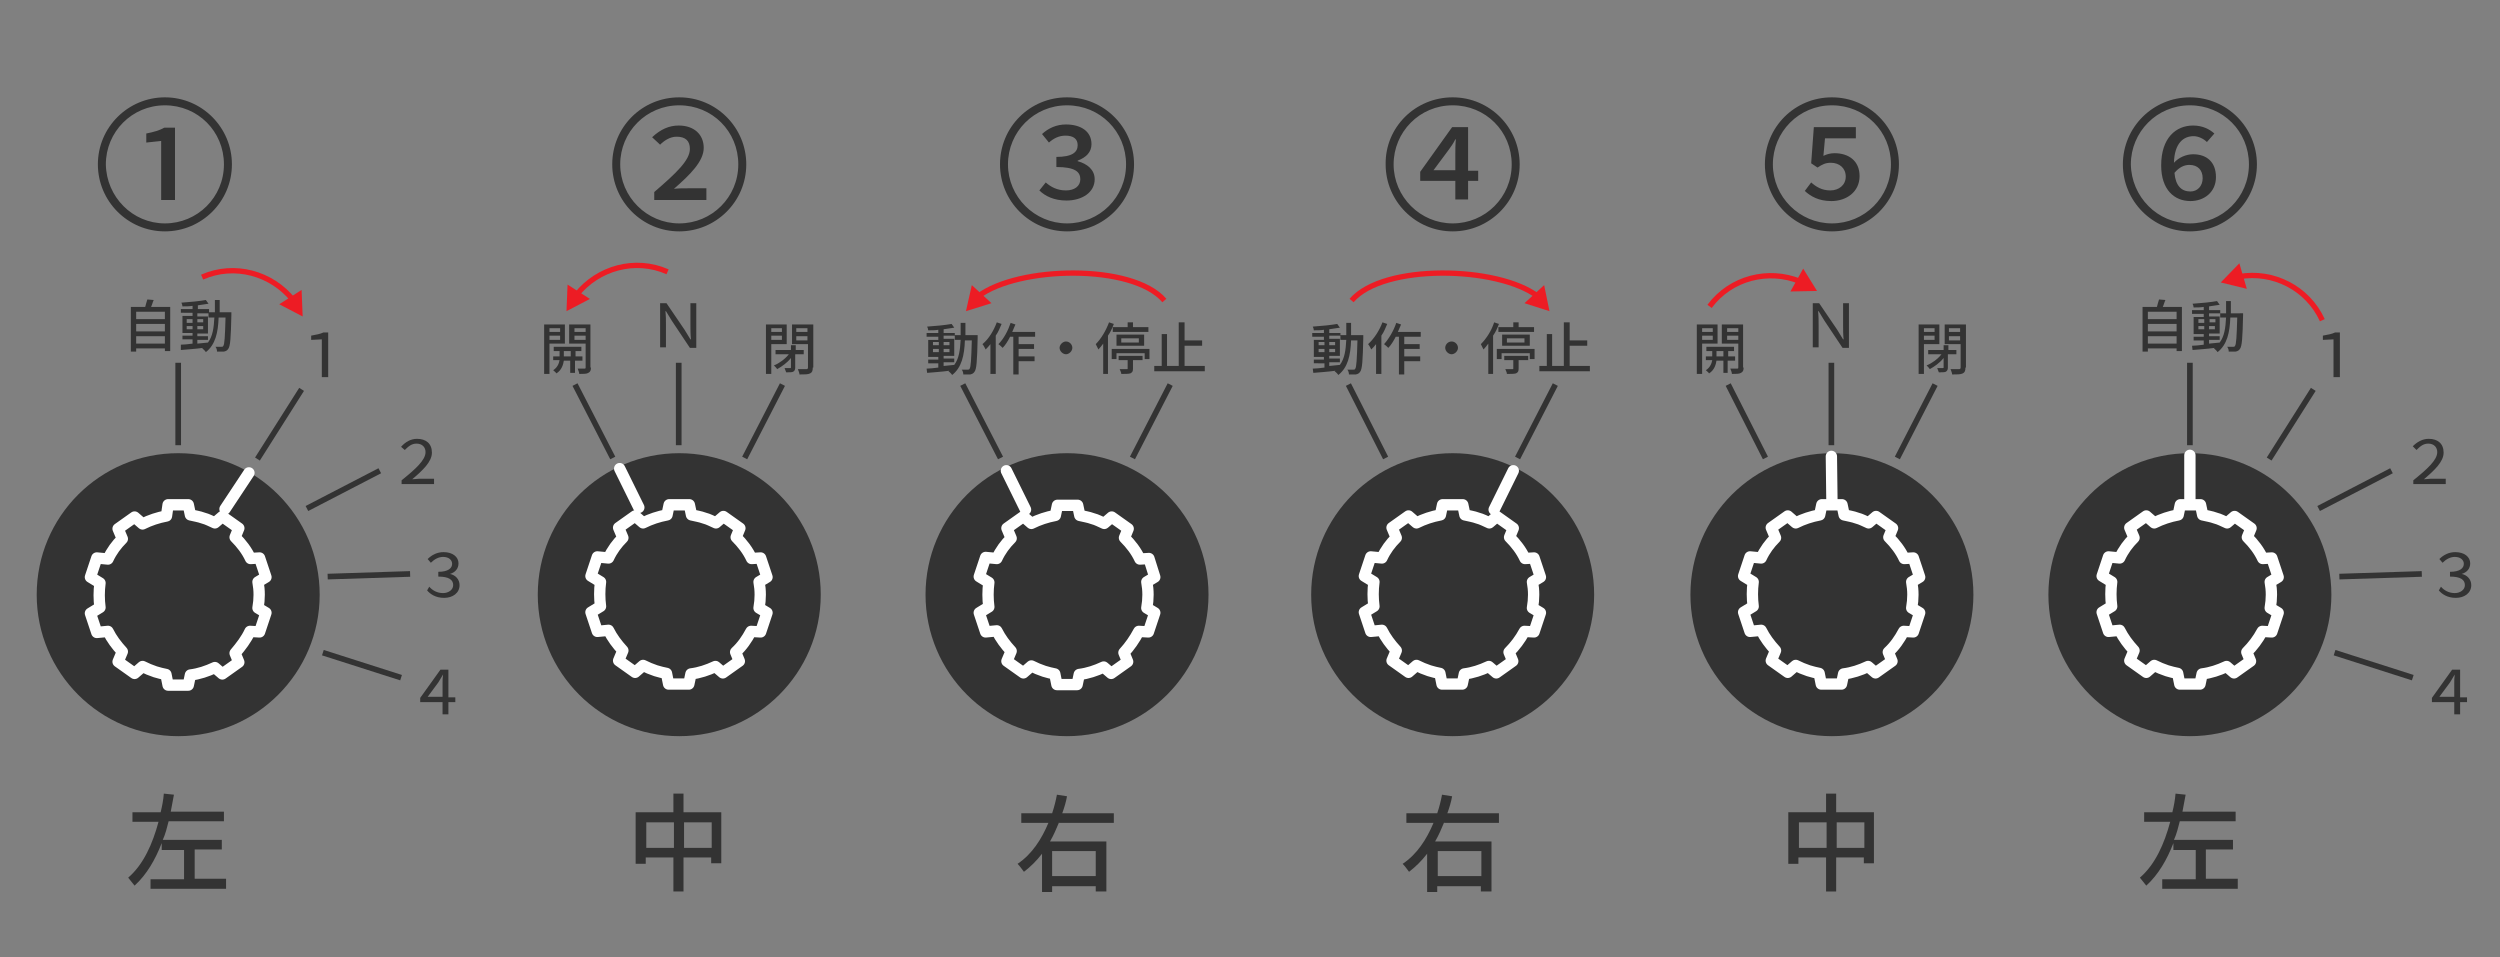 <?xml version="1.0" encoding="utf-8"?>
<!-- Generator: Adobe Illustrator 27.9.0, SVG Export Plug-In . SVG Version: 6.00 Build 0)  -->
<!DOCTYPE svg PUBLIC "-//W3C//DTD SVG 1.1//EN" "http://www.w3.org/Graphics/SVG/1.1/DTD/svg11.dtd">
<svg version="1.1" xmlns="http://www.w3.org/2000/svg" xmlns:xlink="http://www.w3.org/1999/xlink" x="0px" y="0px" width="470px"
	 height="180px" viewBox="0 0 470 180" style="enable-background:new 0 0 470 180;" xml:space="preserve">
<rect x="0" y="0" width="470" height="180" fill="#808080" stroke="none"/>
<g id="layer1">
</g>
<g id="layer2">
	<g>
		<g>
			<g>
				<path style="fill:#333333;" d="M58.5,63.1c1-0.2,1.7-0.3,2.3-0.6h0.9v8.4h-1.2v-7.1l-2,0.1V63.1z"/>
			</g>
		</g>
		<g>
			<g>
				<path style="fill:#333333;" d="M32,57.7V66h-1v-0.5h-5.4v0.6h-1v-8.4h2.7c0.1-0.5,0.3-1,0.4-1.4l1.2,0.1c-0.2,0.4-0.3,0.9-0.5,1.3H32z
					 M25.6,58.7V60H31v-1.4H25.6z M25.6,60.9v1.4H31v-1.4H25.6z M31,64.6v-1.4h-5.4v1.4H31z"/>
				<path style="fill:#333333;" d="M43.5,58.7c0,0,0,0.3,0,0.5c-0.1,4.4-0.2,5.9-0.6,6.4c-0.2,0.3-0.4,0.4-0.8,0.5c-0.3,0-0.8,0-1.3,0
					c0-0.3-0.1-0.7-0.3-0.9c0.5,0,0.9,0,1.1,0c0.2,0,0.3,0,0.4-0.2c0.2-0.3,0.3-1.6,0.4-5.3h-1.3c-0.1,2.8-0.6,5.1-2.4,6.5
					c-0.1-0.2-0.5-0.6-0.7-0.7c0.1,0,0.1-0.1,0.2-0.1c-1.5,0.2-3.1,0.3-4.2,0.4L34,64.8c0.6,0,1.4-0.1,2.2-0.2v-0.8h-1.9v-0.7h1.9
					v-0.5h-1.9v-3.2h1.9v-0.6H34v-0.7h2.2v-0.6c-0.6,0.1-1.3,0.1-1.9,0.1c0-0.2-0.1-0.5-0.2-0.7c1.6-0.1,3.5-0.3,4.6-0.5l0.5,0.7
					c-0.6,0.1-1.3,0.2-2,0.3v0.7h2.1v0.6h1.1c0-0.7,0-1.5,0-2.3h0.9c0,0.8,0,1.6,0,2.3H43.5z M35.1,60.7h1.1V60h-1.1V60.7z
					 M36.2,61.9v-0.6h-1.1v0.6H36.2z M37.1,64.6c0.7-0.1,1.3-0.1,2-0.2c0.9-1.2,1.1-2.8,1.2-4.7h-1.1v-0.8h-2.1v0.6h2v3.2h-2v0.5h2
					v0.7h-2V64.6z M38.2,60.7V60h-1.1v0.6H38.2z M37.1,61.3v0.6h1.1v-0.6H37.1z"/>
			</g>
		</g>
		<g>
			<g>
				<path style="fill:#333333;" d="M78.4,82.5c1.7,0,2.8,0.9,2.8,2.6c0,1.7-1.7,3.3-3.7,5c0.5,0,0.9-0.1,1.3-0.1h2.8v1h-6.1v-0.7
					c2.6-2.1,4.5-3.8,4.5-5.3c0-0.9-0.6-1.6-1.7-1.6c-0.9,0-1.5,0.5-2.2,1.2L75.4,84C76.2,83.1,77.2,82.5,78.4,82.5z"/>
			</g>
		</g>
		<g>
			<g>
				<path style="fill:#333333;" d="M80.7,110.3c0.6,0.7,1.5,1.2,2.6,1.2c1,0,1.9-0.6,1.9-1.5c0-1-0.8-1.6-2.8-1.6v-0.9
					c1.9,0,2.6-0.7,2.6-1.5c0-0.7-0.6-1.3-1.7-1.3c-0.8,0-1.6,0.4-2.3,1.1l-0.6-0.7c0.8-0.8,1.8-1.3,3-1.3c1.7,0,2.8,0.9,2.8,2.1
					c0,1-0.6,1.7-1.6,2v0c1,0.2,1.8,1,1.8,2.1c0,1.5-1.3,2.4-2.9,2.4c-1.6,0-2.6-0.7-3.2-1.4L80.7,110.3z"/>
			</g>
		</g>
		<g>
			<g>
				<path style="fill:#333333;" d="M79,131.2l3.8-5.3h1.5v5.2h1.3v0.9h-1.3v2.3h-1.1V132H79V131.2z M83.2,131v-2.6c0-0.5,0-1,0.1-1.6h0
					c-0.3,0.5-0.6,1-0.9,1.5l-2,2.7H83.2z"/>
			</g>
		</g>
		<g>
			<g>
				<circle style="fill:#333333;" cx="33.5" cy="111.8" r="26.6"/>
				<path style="fill:#333333;stroke:#FFFFFF;stroke-width:2.128;stroke-linecap:round;stroke-linejoin:round;stroke-miterlimit:10;" d="M47,118.7l1.8,0.1l1.2-3.6l-1.5-0.9c0.3-1.7,0.3-3.3,0-4.9l1.5-0.9l-1.2-3.6l-1.7,0.1
					c-0.7-1.5-1.7-2.8-2.9-4l0.7-1.7l-3.1-2.2l-1.4,1.2c-0.7-0.3-1.4-0.7-2.2-0.9c-0.8-0.3-1.6-0.4-2.4-0.6l-0.4-1.9l-3.8,0L31.3,97
					c-1.6,0.3-3.1,0.8-4.5,1.5l-1.5-1.3l-3.1,2.2l0.8,1.9c-1.1,1.1-2,2.3-2.7,3.8l-2.1-0.2l-1.2,3.6l1.8,1.1c-0.2,1.5-0.2,3.1,0,4.6
					l-1.8,1.1l1.2,3.6l2.1-0.2c0.7,1.4,1.6,2.6,2.7,3.8l-0.8,1.9l3.1,2.2l1.5-1.3c0.8,0.4,1.5,0.7,2.4,1c0.7,0.2,1.4,0.4,2,0.5
					l0.4,2l3.8,0l0.4-1.9c1.6-0.2,3.1-0.7,4.6-1.4l1.4,1.2l3.1-2.2l-0.7-1.7C45.3,121.5,46.3,120.2,47,118.7z"/>
			</g>
			<line style="fill:#333333;stroke:#FFFFFF;stroke-width:2.128;stroke-linecap:round;stroke-linejoin:round;stroke-miterlimit:10;" x1="46.8" y1="88.9" x2="42.3" y2="95.7"/>
		</g>
		<line style="fill:none;stroke:#333333;stroke-width:1.064;stroke-miterlimit:10;" x1="33.5" y1="68.2" x2="33.5" y2="83.7"/>
		<line style="fill:none;stroke:#333333;stroke-width:1.064;stroke-miterlimit:10;" x1="56.7" y1="73.2" x2="48.4" y2="86.3"/>
		<line style="fill:none;stroke:#333333;stroke-width:1.064;stroke-miterlimit:10;" x1="71.4" y1="88.5" x2="57.7" y2="95.6"/>
		<line style="fill:none;stroke:#333333;stroke-width:1.064;stroke-miterlimit:10;" x1="77.1" y1="107.9" x2="61.6" y2="108.4"/>
		<line style="fill:none;stroke:#333333;stroke-width:1.064;stroke-miterlimit:10;" x1="75.4" y1="127.4" x2="60.7" y2="122.7"/>
	</g>
	<g>
		<line style="fill:none;stroke:#333333;stroke-width:1.064;stroke-miterlimit:10;" x1="220" y1="72.3" x2="212.9" y2="86.1"/>
		<line style="fill:none;stroke:#333333;stroke-width:1.064;stroke-miterlimit:10;" x1="181" y1="72.3" x2="188.1" y2="86.1"/>
		<g>
			<g>
				<g>
					<path style="fill:#333333;" d="M183.8,63c0,0,0,0.3,0,0.5c-0.1,4.4-0.2,5.9-0.6,6.4c-0.2,0.3-0.4,0.4-0.8,0.5c-0.3,0-0.8,0-1.3,0
						c0-0.3-0.1-0.7-0.3-0.9c0.5,0,0.9,0,1.1,0c0.2,0,0.3,0,0.4-0.2c0.2-0.3,0.3-1.6,0.4-5.3h-1.3c-0.1,2.8-0.6,5.1-2.4,6.5
						c-0.1-0.2-0.5-0.6-0.7-0.7c0.1,0,0.1-0.1,0.2-0.1c-1.5,0.2-3.1,0.3-4.2,0.4l-0.1-0.8c0.6,0,1.4-0.1,2.2-0.2v-0.8h-1.9v-0.7h1.9
						v-0.5h-1.9v-3.2h1.9v-0.6h-2.2v-0.7h2.2v-0.6c-0.6,0.1-1.3,0.1-1.9,0.1c0-0.2-0.1-0.5-0.2-0.7c1.6-0.1,3.5-0.3,4.6-0.5l0.5,0.7
						c-0.6,0.1-1.3,0.2-2,0.3v0.7h2.1V63h1.1c0-0.7,0-1.5,0-2.3h0.9c0,0.8,0,1.6,0,2.3H183.8z M175.4,64.9h1.1v-0.6h-1.1V64.9z
						 M176.5,66.2v-0.6h-1.1v0.6H176.5z M177.4,68.8c0.7-0.1,1.3-0.1,2-0.2c0.9-1.2,1.1-2.8,1.2-4.7h-1.1v-0.8h-2.1v0.6h2v3.2h-2
						v0.5h2v0.7h-2V68.8z M178.5,64.9v-0.6h-1.1v0.6H178.5z M177.4,65.6v0.6h1.1v-0.6H177.4z"/>
					<path style="fill:#333333;" d="M187.4,60.6l0.9,0.3c-0.3,0.7-0.6,1.5-1.1,2.2v7.2h-1v-5.6c-0.3,0.4-0.6,0.7-0.9,1
						c-0.1-0.2-0.4-0.8-0.6-1C185.9,63.7,186.8,62.2,187.4,60.6z M190,60.7l0.9,0.3c-0.2,0.5-0.4,0.9-0.6,1.4h4.3v0.9h-3.1v1.4h2.9
						v0.9h-2.9v1.4h3v0.9h-3v2.5h-1v-7.1h-0.6c-0.4,0.8-0.9,1.6-1.4,2.1c-0.2-0.2-0.5-0.5-0.8-0.7C188.7,63.7,189.5,62.2,190,60.7z"
						/>
					<path style="fill:#333333;" d="M200.4,64.2c0.7,0,1.2,0.6,1.2,1.2s-0.6,1.2-1.2,1.2s-1.2-0.6-1.2-1.2S199.8,64.2,200.4,64.2z"/>
					<path style="fill:#333333;" d="M208.5,60.6l0.9,0.3c-0.3,0.8-0.6,1.5-1.1,2.2v7.2h-0.9v-5.7c-0.3,0.4-0.6,0.8-0.9,1.1
						c-0.1-0.2-0.4-0.8-0.5-1C207,63.7,207.9,62.2,208.5,60.6z M209,65.6h7.1v1.9h-0.9v-1.1h-5.3v1.1H209V65.6z M209.2,61.5h2.8
						v-0.9h1v0.9h2.9v0.9h-6.7V61.5z M209.9,62.9h5.2V65h-5.2V62.9z M210.3,66.9h4.5v0.8H213v1.6c0,0.5-0.1,0.7-0.5,0.9
						c-0.4,0.1-0.9,0.1-1.7,0.1c0-0.3-0.2-0.6-0.3-0.9c0.4,0,0.7,0,1,0c0.1,0,0.3,0,0.3,0c0.2,0,0.2,0,0.2-0.2v-1.5h-1.7V66.9z
						 M214.1,64.4v-0.8h-3.3v0.8H214.1z"/>
					<path style="fill:#333333;" d="M226.5,68.8v1h-9.5v-1h1.4v-6h1v6h2.2v-8.2h1.1V64h3.3v1h-3.3v3.8H226.5z"/>
				</g>
			</g>
			<g>
				<g>
					<circle style="fill:#333333;" cx="200.6" cy="111.8" r="26.6"/>
					<path style="fill:#333333;stroke:#FFFFFF;stroke-width:2.128;stroke-linecap:round;stroke-linejoin:round;stroke-miterlimit:10;" d="M214.1,118.7l1.8,0.1l1.2-3.6l-1.5-0.9c0.3-1.7,0.3-3.3,0-4.9l1.5-0.9L216,105l-1.7,0.1
						c-0.7-1.5-1.7-2.8-2.9-4l0.7-1.7l-3.1-2.2l-1.4,1.2c-0.7-0.3-1.4-0.7-2.2-0.9c-0.8-0.3-1.6-0.4-2.4-0.6l-0.4-1.9l-3.8,0
						l-0.4,1.9c-1.6,0.3-3.1,0.8-4.5,1.5l-1.5-1.3l-3.1,2.2l0.8,1.9c-1.1,1.1-2,2.3-2.7,3.8l-2.1-0.2l-1.2,3.6l1.8,1.1
						c-0.2,1.5-0.2,3.1,0,4.6l-1.8,1.1l1.2,3.6l2.1-0.2c0.7,1.4,1.6,2.6,2.7,3.8l-0.8,1.9l3.1,2.2l1.5-1.3c0.8,0.4,1.5,0.7,2.4,1
						c0.7,0.2,1.4,0.4,2,0.5l0.4,2l3.8,0l0.4-1.9c1.6-0.2,3.1-0.7,4.6-1.4l1.4,1.2l3.1-2.2l-0.7-1.7
						C212.4,121.5,213.3,120.2,214.1,118.7z"/>
				</g>
				<line style="fill:#333333;stroke:#FFFFFF;stroke-width:2.128;stroke-linecap:round;stroke-linejoin:round;stroke-miterlimit:10;" x1="189.2" y1="88.5" x2="192.8" y2="95.8"/>
			</g>
		</g>
	</g>
	<g>
		<line style="fill:none;stroke:#333333;stroke-width:1.064;stroke-miterlimit:10;" x1="127.6" y1="68.2" x2="127.6" y2="83.7"/>
		<line style="fill:none;stroke:#333333;stroke-width:1.064;stroke-miterlimit:10;" x1="147.1" y1="72.3" x2="140" y2="86.1"/>
		<line style="fill:none;stroke:#333333;stroke-width:1.064;stroke-miterlimit:10;" x1="108.1" y1="72.3" x2="115.2" y2="86.1"/>
		<g>
			<g>
				<g>
					<path style="fill:#333333;" d="M103.3,64.6v5.7h-1V61h3.9v3.6H103.3z M103.3,61.7v0.7h2v-0.7H103.3z M105.3,63.9v-0.8h-2v0.8H105.3z
						 M108.1,67.8v2.3h-0.9v-2.3H106c-0.1,0.7-0.4,1.8-1.4,2.4c-0.1-0.2-0.4-0.4-0.6-0.6c0.8-0.5,1.1-1.3,1.2-1.9h-1.2V67h1.2v-1
						h-1.1v-0.8h5.2V66h-1.1v1h1.3v0.8H108.1z M107.3,67v-1H106v1H107.3z M111.1,69.1c0,0.5-0.1,0.8-0.5,1c-0.3,0.2-0.9,0.2-1.7,0.2
						c0-0.3-0.2-0.7-0.3-1c0.5,0,1.1,0,1.3,0c0.2,0,0.2-0.1,0.2-0.2v-4.5h-3.1V61h4V69.1z M108,61.7v0.7h2.1v-0.7H108z M110.1,63.9
						v-0.8H108v0.8H110.1z"/>
					<path style="fill:#333333;" d="M124.1,57h1.2l3.4,5l1.1,1.8h0.1c-0.1-0.9-0.1-1.9-0.1-2.8V57h1.1v8.4h-1.2l-3.4-5.1l-1.1-1.8h-0.1
						c0.1,0.9,0.1,1.8,0.1,2.7v4.1h-1.1V57z"/>
					<path style="fill:#333333;" d="M145,64.7v5.6h-1V61h3.9v3.7H145z M145,61.7v0.7h2v-0.7H145z M147,63.9v-0.8h-2v0.8H147z M149.5,66.6
						v2.5c0,0.4-0.1,0.6-0.4,0.8c-0.3,0.1-0.7,0.1-1.3,0.1c-0.1-0.2-0.2-0.6-0.3-0.8c0.4,0,0.8,0,1,0c0.1,0,0.2,0,0.2-0.1v-1.8
						c-0.7,0.9-1.7,1.6-2.6,2.1c-0.1-0.2-0.4-0.5-0.6-0.7c1-0.4,2.1-1.2,2.8-2.1h-2.5v-0.8h2.9v-0.9h0.9v0.9h1.5v0.8H149.5z
						 M152.8,69.1c0,0.6-0.1,0.9-0.5,1.1c-0.4,0.2-1,0.2-2,0.2c0-0.3-0.2-0.7-0.3-1c0.7,0,1.4,0,1.6,0c0.2,0,0.3-0.1,0.3-0.3v-4.4
						h-3V61h4V69.1z M149.7,61.7v0.7h2.1v-0.7H149.7z M151.8,64v-0.8h-2.1V64H151.8z"/>
				</g>
			</g>
			<g>
				<g>
					<circle style="fill:#333333;" cx="127.7" cy="111.8" r="26.6"/>
					<path style="fill:#333333;stroke:#FFFFFF;stroke-width:2.128;stroke-linecap:round;stroke-linejoin:round;stroke-miterlimit:10;" d="M141.2,118.7l1.8,0.1l1.2-3.6l-1.5-0.9c0.3-1.7,0.3-3.3,0-4.9l1.5-0.9l-1.2-3.6l-1.7,0.1
						c-0.7-1.5-1.7-2.8-2.9-4l0.7-1.7l-3.1-2.2l-1.4,1.2c-0.7-0.3-1.4-0.7-2.2-0.9c-0.8-0.3-1.6-0.4-2.4-0.6l-0.4-1.9l-3.8,0
						l-0.4,1.9c-1.6,0.3-3.1,0.8-4.5,1.5l-1.5-1.3l-3.1,2.2l0.8,1.9c-1.1,1.1-2,2.3-2.7,3.8l-2.1-0.2l-1.2,3.6l1.8,1.1
						c-0.2,1.5-0.2,3.1,0,4.6l-1.8,1.1l1.2,3.6l2.1-0.2c0.7,1.4,1.6,2.6,2.7,3.8l-0.8,1.9l3.1,2.2l1.5-1.3c0.8,0.4,1.5,0.7,2.4,1
						c0.7,0.2,1.4,0.4,2,0.5l0.4,2l3.8,0l0.4-1.9c1.6-0.2,3.1-0.7,4.6-1.4l1.4,1.2l3.1-2.2l-0.7-1.7
						C139.5,121.5,140.4,120.2,141.2,118.7z"/>
				</g>
				<line style="fill:#333333;stroke:#FFFFFF;stroke-width:2.128;stroke-linecap:round;stroke-linejoin:round;stroke-miterlimit:10;" x1="116.5" y1="88.1" x2="120.1" y2="95.4"/>
			</g>
		</g>
	</g>
	<g>
		<path style="fill:#333333;" d="M31,18.3c7,0,12.6,5.7,12.6,12.6c0,7-5.7,12.6-12.6,12.6c-7,0-12.6-5.7-12.6-12.6
			C18.4,23.9,24.1,18.3,31,18.3z M31,42c6.1,0,11.1-4.9,11.1-11.1S37.2,19.8,31,19.8c-6.2,0-11.1,5-11.1,11.1C20,37,24.9,42,31,42z
			 M27.5,25.1c1.5-0.3,2.5-0.6,3.4-1.1h2v13.6h-2.6V26.5l-2.8,0.3V25.1z"/>
	</g>
	<g>
		<path style="fill:#333333;" d="M127.7,18.3c7,0,12.6,5.7,12.6,12.6c0,7-5.7,12.6-12.6,12.6c-7,0-12.6-5.7-12.6-12.6
			C115.1,23.9,120.7,18.3,127.7,18.3z M127.7,42c6.1,0,11.1-4.9,11.1-11.1s-4.9-11.1-11.1-11.1c-6.2,0-11.1,5-11.1,11.1
			C116.6,37,121.6,42,127.7,42z M127.6,23.6c2.9,0,4.7,1.7,4.7,4.2c0,2.5-2.5,5-5.6,7.7c0.8-0.1,1.8-0.1,2.6-0.1h3.5v2.2h-9.8v-1.5
			c4.2-3.6,6.7-6,6.7-8.1c0-1.5-0.8-2.3-2.5-2.3c-1.2,0-2.3,0.7-3.1,1.5l-1.5-1.4C124.2,24.3,125.8,23.6,127.6,23.6z"/>
	</g>
	<g>
		<path style="fill:#333333;" d="M200.6,18.3c7,0,12.6,5.7,12.6,12.6c0,7-5.7,12.6-12.6,12.6c-7,0-12.6-5.7-12.6-12.6
			C188,23.9,193.6,18.3,200.6,18.3z M200.6,42c6.1,0,11.1-4.9,11.1-11.1s-4.9-11.1-11.1-11.1c-6.2,0-11.1,5-11.1,11.1
			C189.5,37,194.5,42,200.6,42z M196.6,34.3c0.9,0.8,2.1,1.5,3.8,1.5c1.6,0,2.7-0.8,2.7-2.1c0-1.4-1-2.3-4.5-2.3v-1.9
			c3,0,4-0.9,4-2.2c0-1.2-0.8-1.8-2.3-1.8c-1.2,0-2.2,0.5-3.1,1.3l-1.3-1.6c1.2-1.1,2.7-1.8,4.5-1.8c2.8,0,4.8,1.3,4.8,3.7
			c0,1.5-1,2.5-2.6,3.1v0.1c1.8,0.5,3.2,1.6,3.2,3.4c0,2.5-2.4,4-5.3,4c-2.3,0-4-0.8-5.1-1.9L196.6,34.3z"/>
	</g>
	<g>
		<path style="fill:#333333;" d="M42.5,165.3v1.8H28.3v-1.8h6.3v-5.5h-4.2v-1.3c-1.2,3.1-2.8,5.9-5.1,8c-0.3-0.4-0.9-1.1-1.2-1.5
			c2.9-2.5,4.6-6.4,5.7-10.5h-4.9v-1.8h5.3c0.3-1.2,0.5-2.3,0.6-3.5l1.9,0.2c-0.2,1.1-0.4,2.1-0.6,3.2h10v1.8H31.7
			c-0.3,1.2-0.6,2.4-1.1,3.5h11.1v1.8h-5.1v5.5H42.5z"/>
	</g>
	<g>
		<path style="fill:#333333;" d="M119.6,152.7h7v-3.5h1.9v3.5h7.1v9.6h-1.9v-1.1h-5.2v6.4h-1.9v-6.4h-5.2v1.2h-1.9V152.7z M126.7,159.4v-4.8
			h-5.2v4.8H126.7z M133.8,159.4v-4.8h-5.2v4.8H133.8z"/>
	</g>
	<g>
		<path style="fill:#333333;" d="M199.1,154.6c-0.5,1.2-1,2.4-1.7,3.6H208v9.4h-2v-1h-8.2v1.1h-1.9v-7.2c-1,1.3-2.1,2.4-3.4,3.4
			c-0.3-0.4-0.8-1.1-1.2-1.5c2.7-1.8,4.5-4.6,5.8-7.7h-5.1v-1.8h5.8c0.4-1.2,0.7-2.4,0.9-3.5l1.9,0.3c-0.2,1.1-0.5,2.1-0.9,3.2h9.7
			v1.8H199.1z M197.8,160v4.7h8.2V160H197.8z"/>
	</g>
	<g>
		<g>
			<g>
				<path style="fill:none;stroke:#ED1C24;stroke-miterlimit:10;" d="M55.1,56.4c-4-5-11-7-17.1-4.3"/>
				<g>
					<polygon style="fill:#ED1C24;" points="56.7,54.5 56.9,59.5 52.5,57.2 					"/>
				</g>
			</g>
		</g>
	</g>
	<g>
		<g>
			<g>
				<path style="fill:#333333;" d="M436.7,63.1c1-0.2,1.7-0.3,2.3-0.6h0.9v8.4h-1.2v-7.1l-2,0.1V63.1z"/>
			</g>
		</g>
		<g>
			<g>
				<path style="fill:#333333;" d="M410.2,57.7V66h-1v-0.5h-5.4v0.6h-1v-8.4h2.7c0.1-0.5,0.3-1,0.4-1.4l1.2,0.1c-0.2,0.4-0.3,0.9-0.5,1.3
					H410.2z M403.8,58.7V60h5.4v-1.4H403.8z M403.8,60.9v1.4h5.4v-1.4H403.8z M409.2,64.6v-1.4h-5.4v1.4H409.2z"/>
				<path style="fill:#333333;" d="M421.7,58.7c0,0,0,0.3,0,0.5c-0.1,4.4-0.2,5.9-0.6,6.4c-0.2,0.3-0.4,0.4-0.8,0.5c-0.3,0-0.8,0-1.3,0
					c0-0.3-0.1-0.7-0.3-0.9c0.5,0,0.9,0,1.1,0c0.2,0,0.3,0,0.4-0.2c0.2-0.3,0.3-1.6,0.4-5.3h-1.3c-0.1,2.8-0.6,5.1-2.4,6.5
					c-0.1-0.2-0.5-0.6-0.7-0.7c0.1,0,0.1-0.1,0.2-0.1c-1.5,0.2-3.1,0.3-4.2,0.4l-0.1-0.8c0.6,0,1.4-0.1,2.2-0.2v-0.8h-1.9v-0.7h1.9
					v-0.5h-1.9v-3.2h1.9v-0.6h-2.2v-0.7h2.2v-0.6c-0.6,0.1-1.3,0.1-1.9,0.1c0-0.2-0.1-0.5-0.2-0.7c1.6-0.1,3.5-0.3,4.6-0.5l0.5,0.7
					c-0.6,0.1-1.3,0.2-2,0.3v0.7h2.1v0.6h1.1c0-0.7,0-1.5,0-2.3h0.9c0,0.8,0,1.6,0,2.3H421.7z M413.3,60.7h1.1V60h-1.1V60.7z
					 M414.4,61.9v-0.6h-1.1v0.6H414.4z M415.3,64.6c0.7-0.1,1.3-0.1,2-0.2c0.9-1.2,1.1-2.8,1.2-4.7h-1.1v-0.8h-2.1v0.6h2v3.2h-2v0.5
					h2v0.7h-2V64.6z M416.5,60.7V60h-1.1v0.6H416.5z M415.3,61.3v0.6h1.1v-0.6H415.3z"/>
			</g>
		</g>
		<g>
			<g>
				<path style="fill:#333333;" d="M456.6,82.5c1.7,0,2.8,0.9,2.8,2.6c0,1.7-1.7,3.3-3.7,5c0.5,0,0.9-0.1,1.3-0.1h2.8v1h-6.1v-0.7
					c2.6-2.1,4.5-3.8,4.5-5.3c0-0.9-0.6-1.6-1.7-1.6c-0.9,0-1.5,0.5-2.2,1.2l-0.7-0.7C454.4,83.1,455.4,82.5,456.6,82.5z"/>
			</g>
		</g>
		<g>
			<g>
				<path style="fill:#333333;" d="M458.9,110.3c0.6,0.7,1.5,1.2,2.6,1.2c1,0,1.9-0.6,1.9-1.5c0-1-0.8-1.6-2.8-1.6v-0.9
					c1.9,0,2.6-0.7,2.6-1.5c0-0.7-0.6-1.3-1.7-1.3c-0.8,0-1.6,0.4-2.3,1.1l-0.6-0.7c0.8-0.8,1.8-1.3,3-1.3c1.7,0,2.8,0.9,2.8,2.1
					c0,1-0.6,1.7-1.6,2v0c1,0.2,1.8,1,1.8,2.1c0,1.5-1.3,2.4-2.9,2.4c-1.6,0-2.6-0.7-3.2-1.4L458.9,110.3z"/>
			</g>
		</g>
		<g>
			<g>
				<path style="fill:#333333;" d="M457.2,131.2l3.8-5.3h1.5v5.2h1.3v0.9h-1.3v2.3h-1.1V132h-4.2V131.2z M461.4,131v-2.6c0-0.5,0-1,0.1-1.6
					h0c-0.3,0.5-0.6,1-0.9,1.5l-2,2.7H461.4z"/>
			</g>
		</g>
		<g>
			<g>
				<circle style="fill:#333333;" cx="411.7" cy="111.8" r="26.6"/>
				<path style="fill:#333333;stroke:#FFFFFF;stroke-width:2.128;stroke-linecap:round;stroke-linejoin:round;stroke-miterlimit:10;" d="M425.3,118.7l1.8,0.1l1.2-3.6l-1.5-0.9c0.3-1.7,0.3-3.3,0-4.9l1.5-0.9l-1.2-3.6l-1.7,0.1
					c-0.7-1.5-1.7-2.8-2.9-4l0.7-1.7l-3.1-2.2l-1.4,1.2c-0.7-0.3-1.4-0.7-2.2-0.9c-0.8-0.3-1.6-0.4-2.4-0.6l-0.4-1.9l-3.8,0
					l-0.4,1.9c-1.6,0.3-3.1,0.8-4.5,1.5l-1.5-1.3l-3.1,2.2l0.8,1.9c-1.1,1.1-2,2.3-2.7,3.8l-2.1-0.2l-1.2,3.6l1.8,1.1
					c-0.2,1.5-0.2,3.1,0,4.6l-1.8,1.1l1.2,3.6l2.1-0.2c0.7,1.4,1.6,2.6,2.7,3.8l-0.8,1.9l3.1,2.2l1.5-1.3c0.8,0.4,1.5,0.7,2.4,1
					c0.7,0.2,1.4,0.4,2,0.5l0.4,2l3.8,0l0.4-1.9c1.6-0.2,3.1-0.7,4.6-1.4l1.4,1.2l3.1-2.2l-0.7-1.7
					C423.5,121.5,424.5,120.2,425.3,118.7z"/>
			</g>
			<line style="fill:#333333;stroke:#FFFFFF;stroke-width:2.128;stroke-linecap:round;stroke-linejoin:round;stroke-miterlimit:10;" x1="411.7" y1="85.6" x2="411.7" y2="93.8"/>
		</g>
		<line style="fill:none;stroke:#333333;stroke-width:1.064;stroke-miterlimit:10;" x1="411.7" y1="68.2" x2="411.7" y2="83.7"/>
		<line style="fill:none;stroke:#333333;stroke-width:1.064;stroke-miterlimit:10;" x1="434.9" y1="73.2" x2="426.6" y2="86.3"/>
		<line style="fill:none;stroke:#333333;stroke-width:1.064;stroke-miterlimit:10;" x1="449.6" y1="88.5" x2="435.9" y2="95.6"/>
		<line style="fill:none;stroke:#333333;stroke-width:1.064;stroke-miterlimit:10;" x1="455.3" y1="107.9" x2="439.8" y2="108.4"/>
		<line style="fill:none;stroke:#333333;stroke-width:1.064;stroke-miterlimit:10;" x1="453.6" y1="127.4" x2="438.9" y2="122.7"/>
	</g>
	<g>
		<path style="fill:#333333;" d="M411.7,18.3c7,0,12.6,5.7,12.6,12.6c0,7-5.7,12.6-12.6,12.6c-7,0-12.6-5.7-12.6-12.6
			C399.1,23.9,404.8,18.3,411.7,18.3z M411.7,42c6.1,0,11.1-4.9,11.1-11.1s-4.9-11.1-11.1-11.1c-6.2,0-11.1,5-11.1,11.1
			C400.7,37,405.6,42,411.7,42z M412.3,23.6c1.8,0,3.1,0.7,4,1.5l-1.4,1.6c-0.6-0.6-1.6-1.1-2.5-1.1c-1.9,0-3.6,1.3-3.7,5
			c0.9-1,2.3-1.6,3.6-1.6c2.5,0,4.3,1.4,4.3,4.3c0,2.8-2.2,4.5-4.8,4.5c-3,0-5.5-2.1-5.5-6.7C406.3,25.9,409.1,23.6,412.3,23.6z
			 M411.8,36c1.3,0,2.3-1,2.3-2.5c0-1.5-0.9-2.5-2.5-2.5c-0.9,0-1.9,0.4-2.8,1.5C409,34.9,410.1,36,411.8,36z"/>
	</g>
	<g>
		<path style="fill:#333333;" d="M420.7,165.3v1.8h-14.2v-1.8h6.3v-5.5h-4.2v-1.3c-1.2,3.1-2.8,5.9-5.1,8c-0.3-0.4-0.9-1.1-1.2-1.5
			c2.9-2.5,4.6-6.4,5.7-10.5h-4.9v-1.8h5.3c0.3-1.2,0.5-2.3,0.6-3.5l1.9,0.2c-0.2,1.1-0.4,2.1-0.6,3.2h10v1.8h-10.5
			c-0.3,1.2-0.6,2.4-1.1,3.5h11.1v1.8h-5.1v5.5H420.7z"/>
	</g>
	<g>
		<g>
			<g>
				<path style="fill:none;stroke:#ED1C24;stroke-miterlimit:10;" d="M421,52c6.3-1.1,12.8,2.1,15.6,8.2"/>
				<g>
					<polygon style="fill:#ED1C24;" points="422.4,54.3 417.5,53.1 421,49.5 					"/>
				</g>
			</g>
		</g>
	</g>
	<g>
		<g>
			<g>
				<path style="fill:none;stroke:#ED1C24;stroke-miterlimit:10;" d="M108.4,55.4c4-5,11-7,17.1-4.3"/>
				<g>
					<polygon style="fill:#ED1C24;" points="110.9,56.2 106.5,58.5 106.7,53.5 					"/>
				</g>
			</g>
		</g>
	</g>
	<g>
		<line style="fill:none;stroke:#333333;stroke-width:1.064;stroke-miterlimit:10;" x1="344.3" y1="68.2" x2="344.3" y2="83.7"/>
		<line style="fill:none;stroke:#333333;stroke-width:1.064;stroke-miterlimit:10;" x1="363.8" y1="72.3" x2="356.7" y2="86.1"/>
		<line style="fill:none;stroke:#333333;stroke-width:1.064;stroke-miterlimit:10;" x1="324.9" y1="72.3" x2="331.9" y2="86.1"/>
		<g>
			<g>
				<g>
					<path style="fill:#333333;" d="M320,64.6v5.7h-1V61h3.9v3.6H320z M320,61.7v0.7h2v-0.7H320z M322,63.9v-0.8h-2v0.8H322z M324.8,67.8
						v2.3H324v-2.3h-1.3c-0.1,0.7-0.4,1.8-1.4,2.4c-0.1-0.2-0.4-0.4-0.6-0.6c0.8-0.5,1.1-1.3,1.2-1.9h-1.2V67h1.2v-1h-1.1v-0.8h5.2
						V66h-1.1v1h1.3v0.8H324.8z M324,67v-1h-1.3v1H324z M327.8,69.1c0,0.5-0.1,0.8-0.5,1c-0.3,0.2-0.9,0.2-1.7,0.2
						c0-0.3-0.2-0.7-0.3-1c0.5,0,1.1,0,1.3,0c0.2,0,0.2-0.1,0.2-0.2v-4.5h-3.1V61h4V69.1z M324.7,61.7v0.7h2.1v-0.7H324.7z
						 M326.8,63.9v-0.8h-2.1v0.8H326.8z"/>
					<path style="fill:#333333;" d="M340.8,57h1.2l3.4,5l1.1,1.8h0.1c-0.1-0.9-0.1-1.9-0.1-2.8V57h1.1v8.4h-1.2l-3.4-5.1l-1.1-1.8h-0.1
						c0.1,0.9,0.1,1.8,0.1,2.7v4.1h-1.1V57z"/>
					<path style="fill:#333333;" d="M361.7,64.7v5.6h-1V61h3.9v3.7H361.7z M361.7,61.7v0.7h2v-0.7H361.7z M363.7,63.9v-0.8h-2v0.8H363.7z
						 M366.2,66.6v2.5c0,0.4-0.1,0.6-0.4,0.8c-0.3,0.1-0.7,0.1-1.3,0.1c-0.1-0.2-0.2-0.6-0.3-0.8c0.4,0,0.8,0,1,0
						c0.1,0,0.2,0,0.2-0.1v-1.8c-0.7,0.9-1.7,1.6-2.6,2.1c-0.1-0.2-0.4-0.5-0.6-0.7c1-0.4,2.1-1.2,2.8-2.1h-2.5v-0.8h2.9v-0.9h0.9
						v0.9h1.5v0.8H366.2z M369.5,69.1c0,0.6-0.1,0.9-0.5,1.1c-0.4,0.2-1,0.2-2,0.2c0-0.3-0.2-0.7-0.3-1c0.7,0,1.4,0,1.6,0
						c0.2,0,0.3-0.1,0.3-0.3v-4.4h-3V61h4V69.1z M366.4,61.7v0.7h2.1v-0.7H366.4z M368.5,64v-0.8h-2.1V64H368.5z"/>
				</g>
			</g>
			<g>
				<g>
					<circle style="fill:#333333;" cx="344.4" cy="111.8" r="26.6"/>
					<path style="fill:#333333;stroke:#FFFFFF;stroke-width:2.128;stroke-linecap:round;stroke-linejoin:round;stroke-miterlimit:10;" d="M357.9,118.7l1.8,0.1l1.2-3.6l-1.5-0.9c0.3-1.7,0.3-3.3,0-4.9l1.5-0.9l-1.2-3.6l-1.7,0.1
						c-0.7-1.5-1.7-2.8-2.9-4l0.7-1.7l-3.1-2.2l-1.4,1.2c-0.7-0.3-1.4-0.7-2.2-0.9c-0.8-0.3-1.6-0.4-2.4-0.6l-0.4-1.9l-3.8,0
						l-0.4,1.9c-1.6,0.3-3.1,0.8-4.5,1.5l-1.5-1.3l-3.1,2.2l0.8,1.9c-1.1,1.1-2,2.3-2.7,3.8l-2.1-0.2l-1.2,3.6l1.8,1.1
						c-0.2,1.5-0.2,3.1,0,4.6l-1.8,1.1l1.2,3.6l2.1-0.2c0.7,1.4,1.6,2.6,2.7,3.8l-0.8,1.9l3.1,2.2l1.5-1.3c0.8,0.4,1.5,0.7,2.4,1
						c0.7,0.2,1.4,0.4,2,0.5l0.4,2l3.8,0l0.4-1.9c1.6-0.2,3.1-0.7,4.6-1.4l1.4,1.2l3.1-2.2l-0.7-1.7
						C356.2,121.5,357.1,120.2,357.9,118.7z"/>
				</g>
				<line style="fill:#333333;stroke:#FFFFFF;stroke-width:2.128;stroke-linecap:round;stroke-linejoin:round;stroke-miterlimit:10;" x1="344.3" y1="85.8" x2="344.4" y2="94"/>
			</g>
		</g>
	</g>
	<g>
		<path style="fill:#333333;" d="M344.4,18.3c7,0,12.6,5.7,12.6,12.6c0,7-5.7,12.6-12.6,12.6c-7,0-12.6-5.7-12.6-12.6
			C331.8,23.9,337.4,18.3,344.4,18.3z M344.4,42c6.1,0,11.1-4.9,11.1-11.1s-4.9-11.1-11.1-11.1c-6.2,0-11.1,5-11.1,11.1
			C333.3,37,338.3,42,344.4,42z M340.5,34.3c0.9,0.8,2,1.5,3.6,1.5c1.6,0,2.9-1,2.9-2.6c0-1.6-1.2-2.6-2.8-2.6c-1,0-1.6,0.3-2.5,0.9
			l-1.2-0.8l0.5-6.8h7.9v2.1h-5.8l-0.3,3.3c0.6-0.3,1.3-0.5,2.1-0.5c2.6,0,4.7,1.4,4.7,4.3c0,3-2.5,4.7-5.3,4.7
			c-2.4,0-3.9-0.9-5-1.9L340.5,34.3z"/>
	</g>
	<g>
		<path style="fill:#333333;" d="M336.3,152.7h7v-3.5h1.9v3.5h7.1v9.6h-1.9v-1.1h-5.2v6.4h-1.9v-6.4h-5.2v1.2h-1.9V152.7z M343.4,159.4v-4.8
			h-5.2v4.8H343.4z M350.5,159.4v-4.8h-5.2v4.8H350.5z"/>
	</g>
	<g>
		<g>
			<g>
				<path style="fill:none;stroke:#ED1C24;stroke-miterlimit:10;" d="M338.4,52.9c-5.9-2.4-13-0.7-17,4.7"/>
				<g>
					<polygon style="fill:#ED1C24;" points="339,50.5 341.6,54.7 336.6,54.8 					"/>
				</g>
			</g>
		</g>
	</g>
	<g>
		<g>
			<g>
				<path style="fill:none;stroke:#ED1C24;stroke-miterlimit:10;" d="M183.9,55.7c7.5-5.7,29-6.2,35,0.8"/>
				<g>
					<polygon style="fill:#ED1C24;" points="186.4,57 181.6,58.5 182.7,53.6 					"/>
				</g>
			</g>
		</g>
	</g>
	<g>
		<line style="fill:none;stroke:#333333;stroke-width:1.064;stroke-miterlimit:10;" x1="292.4" y1="72.3" x2="285.3" y2="86.1"/>
		<line style="fill:none;stroke:#333333;stroke-width:1.064;stroke-miterlimit:10;" x1="253.5" y1="72.3" x2="260.5" y2="86.1"/>
		<g>
			<g>
				<g>
					<path style="fill:#333333;" d="M256.3,63c0,0,0,0.3,0,0.5c-0.1,4.4-0.2,5.9-0.6,6.4c-0.2,0.3-0.4,0.4-0.8,0.5c-0.3,0-0.8,0-1.3,0
						c0-0.3-0.1-0.7-0.3-0.9c0.5,0,0.9,0,1.1,0c0.2,0,0.3,0,0.4-0.2c0.2-0.3,0.3-1.6,0.4-5.3H254c-0.1,2.8-0.6,5.1-2.4,6.5
						c-0.1-0.2-0.5-0.6-0.7-0.7c0.1,0,0.1-0.1,0.2-0.1c-1.5,0.2-3.1,0.3-4.2,0.4l-0.1-0.8c0.6,0,1.4-0.1,2.2-0.2v-0.8H247v-0.7h1.9
						v-0.5h-1.9v-3.2h1.9v-0.6h-2.2v-0.7h2.2v-0.6c-0.6,0.1-1.3,0.1-1.9,0.1c0-0.2-0.1-0.5-0.2-0.7c1.6-0.1,3.5-0.3,4.6-0.5l0.5,0.7
						c-0.6,0.1-1.3,0.2-2,0.3v0.7h2.1V63h1.1c0-0.7,0-1.5,0-2.3h0.9c0,0.8,0,1.6,0,2.3H256.3z M247.9,64.9h1.1v-0.6h-1.1V64.9z
						 M249,66.2v-0.6h-1.1v0.6H249z M249.9,68.8c0.7-0.1,1.3-0.1,2-0.2c0.9-1.2,1.1-2.8,1.2-4.7H252v-0.8h-2.1v0.6h2v3.2h-2v0.5h2
						v0.7h-2V68.8z M251,64.9v-0.6h-1.1v0.6H251z M249.9,65.6v0.6h1.1v-0.6H249.9z"/>
					<path style="fill:#333333;" d="M259.9,60.6l0.9,0.3c-0.3,0.7-0.6,1.5-1.1,2.2v7.2h-1v-5.6c-0.3,0.4-0.6,0.7-0.9,1
						c-0.1-0.2-0.4-0.8-0.6-1C258.3,63.7,259.3,62.2,259.9,60.6z M262.5,60.7l0.9,0.3c-0.2,0.5-0.4,0.9-0.6,1.4h4.3v0.9H264v1.4h2.9
						v0.9H264v1.4h3v0.9h-3v2.5h-1v-7.1h-0.6c-0.4,0.8-0.9,1.6-1.4,2.1c-0.2-0.2-0.5-0.5-0.8-0.7C261.1,63.7,262,62.2,262.5,60.7z"
						/>
					<path style="fill:#333333;" d="M272.9,64.2c0.7,0,1.2,0.6,1.2,1.2s-0.6,1.2-1.2,1.2s-1.2-0.6-1.2-1.2S272.2,64.2,272.9,64.2z"/>
					<path style="fill:#333333;" d="M280.9,60.6l0.9,0.3c-0.3,0.8-0.6,1.5-1.1,2.2v7.2h-0.9v-5.7c-0.3,0.4-0.6,0.8-0.9,1.1
						c-0.1-0.2-0.4-0.8-0.5-1C279.4,63.7,280.4,62.2,280.9,60.6z M281.4,65.6h7.1v1.9h-0.9v-1.1h-5.3v1.1h-0.9V65.6z M281.7,61.5
						h2.8v-0.9h1v0.9h2.9v0.9h-6.7V61.5z M282.4,62.9h5.2V65h-5.2V62.9z M282.8,66.9h4.5v0.8h-1.8v1.6c0,0.5-0.1,0.7-0.5,0.9
						c-0.4,0.1-0.9,0.1-1.7,0.1c0-0.3-0.2-0.6-0.3-0.9c0.4,0,0.7,0,1,0c0.1,0,0.3,0,0.3,0c0.2,0,0.2,0,0.2-0.2v-1.5h-1.7V66.9z
						 M286.6,64.4v-0.8h-3.3v0.8H286.6z"/>
					<path style="fill:#333333;" d="M298.9,68.8v1h-9.5v-1h1.4v-6h1v6h2.2v-8.2h1.1V64h3.3v1h-3.3v3.8H298.9z"/>
				</g>
			</g>
			<g>
				<g>
					<circle style="fill:#333333;" cx="273.1" cy="111.8" r="26.6"/>
					<path style="fill:#333333;stroke:#FFFFFF;stroke-width:2.128;stroke-linecap:round;stroke-linejoin:round;stroke-miterlimit:10;" d="M286.6,118.7l1.8,0.1l1.2-3.6l-1.5-0.9c0.3-1.7,0.3-3.3,0-4.9l1.5-0.9l-1.2-3.6l-1.7,0.1
						c-0.7-1.5-1.7-2.8-2.9-4l0.7-1.7l-3.1-2.2l-1.4,1.2c-0.7-0.3-1.4-0.7-2.2-0.9c-0.8-0.3-1.6-0.4-2.4-0.6l-0.4-1.9l-3.8,0
						l-0.4,1.9c-1.6,0.3-3.1,0.8-4.5,1.5l-1.5-1.3l-3.1,2.2l0.8,1.9c-1.1,1.1-2,2.3-2.7,3.8l-2.1-0.2l-1.2,3.6l1.8,1.1
						c-0.2,1.5-0.2,3.1,0,4.6l-1.8,1.1l1.2,3.6l2.1-0.2c0.7,1.4,1.6,2.6,2.7,3.8l-0.8,1.9l3.1,2.2l1.5-1.3c0.8,0.4,1.5,0.7,2.4,1
						c0.7,0.2,1.4,0.4,2,0.5l0.4,2l3.8,0l0.4-1.9c1.6-0.2,3.1-0.7,4.6-1.4l1.4,1.2l3.1-2.2l-0.7-1.7
						C284.8,121.5,285.8,120.2,286.6,118.7z"/>
				</g>
				<line style="fill:#333333;stroke:#FFFFFF;stroke-width:2.128;stroke-linecap:round;stroke-linejoin:round;stroke-miterlimit:10;" x1="284.5" y1="88.5" x2="280.9" y2="95.8"/>
			</g>
		</g>
	</g>
	<g>
		<path style="fill:#333333;" d="M273.1,18.3c7,0,12.6,5.7,12.6,12.6c0,7-5.7,12.6-12.6,12.6c-7,0-12.6-5.7-12.6-12.6
			C260.4,23.9,266.1,18.3,273.1,18.3z M273.1,42c6.1,0,11.1-4.9,11.1-11.1s-4.9-11.1-11.1-11.1c-6.2,0-11.1,5-11.1,11.1
			C262,37,267,42,273.1,42z M267,32.3l6-8.4h3v8.2h1.9v1.9H276v3.5h-2.4v-3.5H267V32.3z M273.6,32.1v-3c0-0.8,0-2,0.1-2.9h-0.1
			c-0.4,0.8-0.7,1.2-1.2,1.9l-2.9,3.9H273.6z"/>
	</g>
	<g>
		<path style="fill:#333333;" d="M271.5,154.6c-0.5,1.2-1,2.4-1.7,3.6h10.6v9.4h-2v-1h-8.2v1.1h-1.9v-7.2c-1,1.3-2.1,2.4-3.4,3.4
			c-0.3-0.4-0.8-1.1-1.2-1.5c2.7-1.8,4.5-4.6,5.8-7.7h-5.1v-1.8h5.8c0.4-1.2,0.7-2.4,0.9-3.5l1.9,0.3c-0.2,1.1-0.5,2.1-0.9,3.2h9.7
			v1.8H271.5z M270.3,160v4.7h8.2V160H270.3z"/>
	</g>
	<g>
		<g>
			<g>
				<path style="fill:none;stroke:#ED1C24;stroke-miterlimit:10;" d="M289.1,55.7c-7.5-5.7-29-6.2-35,0.8"/>
				<g>
					<polygon style="fill:#ED1C24;" points="290.3,53.6 291.3,58.5 286.6,57 					"/>
				</g>
			</g>
		</g>
	</g>
</g>
</svg>
